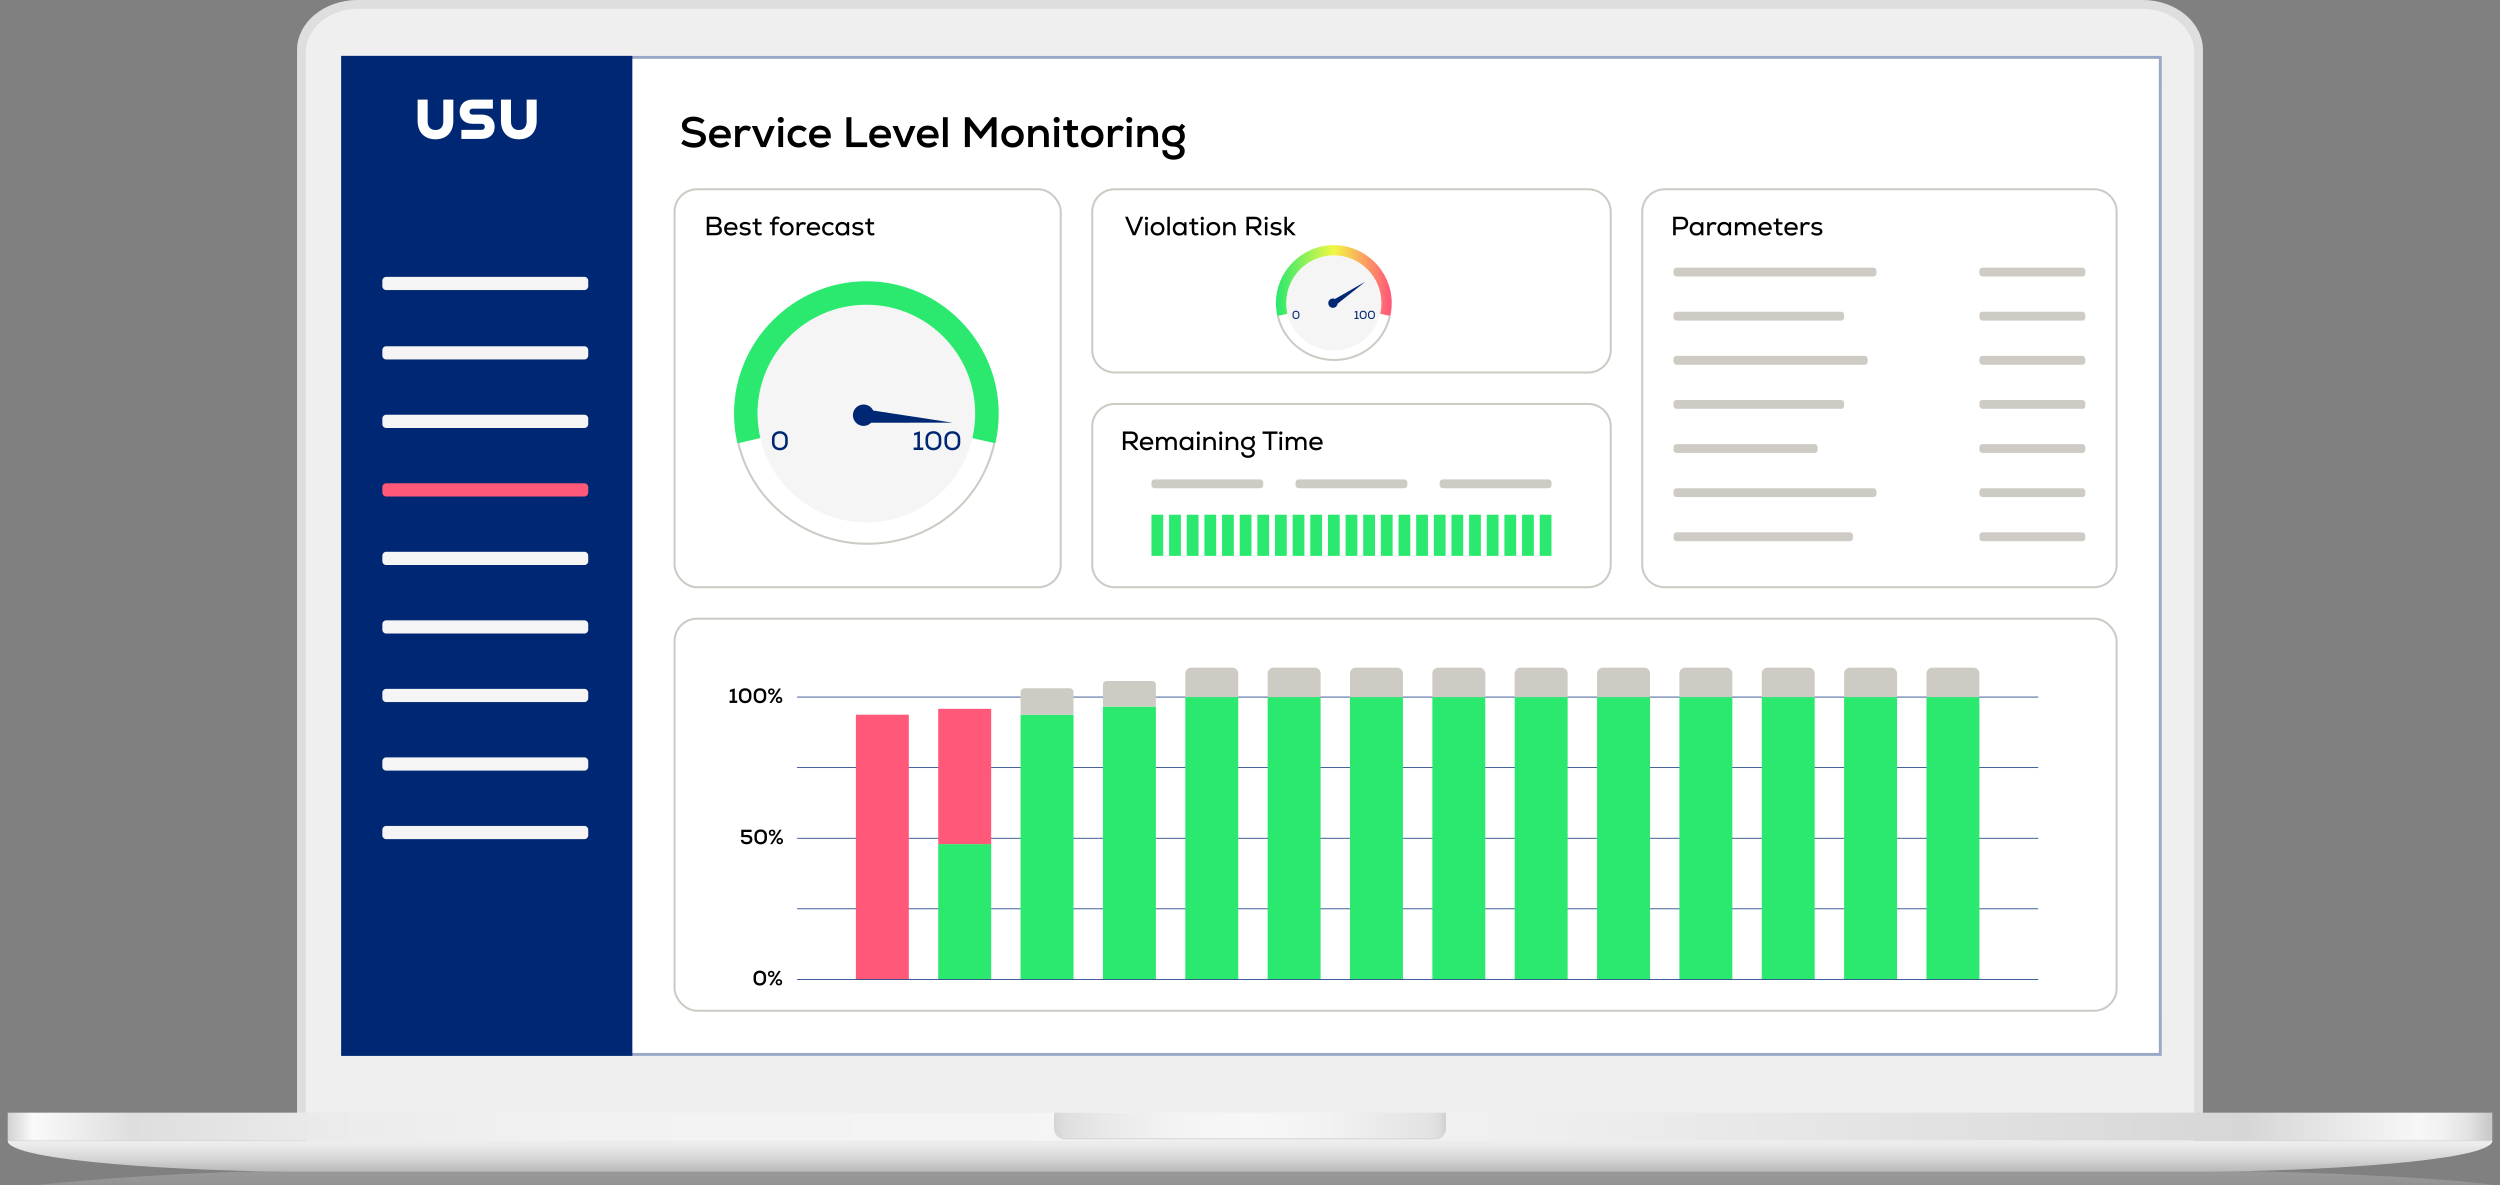 <svg width="850" height="403" viewBox="0 0 850 403" fill="none" xmlns="http://www.w3.org/2000/svg">
<rect x="0" y="0" width="850" height="403" fill="#808080" stroke="none"/>
<g id="Service Level Monitoring Laptop">
<g id="Laptop">
<g id="Laptop 1" clip-path="url(#clip0_467_12459)">
<g id="&#197;&#131;&#195;&#171;&#195;&#174;&#195;&#169; 1">
<g id="Group">
<g id="Group_2">
<path id="Vector" opacity="0.4" d="M849.981 403.681C849.981 401.554 786.775 398 747.958 398H102.042C63.216 398 0 403.038 0 405.164V403.681V407H850V405.163L849.981 403.679V403.681Z" fill="url(#paint0_linear_467_12459)"/>
</g>
<g id="Group_3">
<g id="Group_4">
<path id="Vector_2" fill-rule="evenodd" clip-rule="evenodd" d="M749 379.049C749 388.377 739.783 396 728.521 396H121.484C110.222 396 101 388.377 101 379.049V16.963C101 7.63 110.222 0 121.484 0H728.521C739.783 0 749 7.63 749 16.963V379.045V379.049Z" fill="#DEDEDE"/>
<path id="Vector_3" fill-rule="evenodd" clip-rule="evenodd" d="M121.686 394C111.935 394 104 387.434 104 379.364V17.644C104 9.57 111.935 3 121.686 3H728.319C738.07 3 746 9.57 746 17.644V379.364C746 387.434 738.074 394 728.319 394H121.686Z" fill="#EEEFEE"/>
<path id="Vector_4" d="M735 19H116V359H735V19Z" fill="white"/>
</g>
<g id="Group_5">
<g id="Group_6">
<path id="Vector_5" d="M847.385 378.307H2.621V387.846H847.385V378.307Z" fill="url(#paint1_linear_467_12459)"/>
<path id="Vector_6" d="M2.641 387.846C2.641 394.966 65.423 398.39 103.997 398.39H746.034C784.599 398.39 847.376 394.966 847.376 387.846H2.641Z" fill="url(#paint2_linear_467_12459)"/>
<path id="Vector_7" d="M3.624 389.238H846.369C847.036 388.777 847.376 388.312 847.376 387.842H2.641C2.641 388.312 2.986 388.777 3.624 389.238Z" fill="#ECECEC"/>
</g>
<path id="Vector_8" d="M362.096 387.386C360.063 387.386 358.408 385.734 358.408 383.71V379.229H491.597V383.71C491.597 385.734 489.946 387.386 487.908 387.386H362.096Z" fill="#D4D4D4"/>
<path id="Vector_9" d="M358.404 378.307V383.361C358.404 385.394 360.064 387.041 362.092 387.041H487.905C489.942 387.041 491.593 385.394 491.593 383.361V378.307H358.404Z" fill="url(#paint3_linear_467_12459)"/>
</g>
</g>
</g>
</g>
</g>
</g>
<g id="Service Level Monitoring">
<g id="Heading&#38;Background">
<path id="Vector_10" d="M720 19H130C121.716 19 117.5 23.216 117.5 31.5V349C117.5 357.284 121.716 359 130 359H720C728.284 359 735 352.284 735 344V34C735 25.716 728.284 19 720 19Z" fill="white"/>
<g id="Vector_11">
<path d="M735.001 19L116 19V359H735.001V19Z" fill="white"/>
<path d="M734.501 19.5V358.5H116.5V19.5H734.501Z" stroke="#002773" stroke-opacity="0.4"/>
</g>
<path id="IT Service Desk" d="M235.887 50.203C234.35 50.203 232.784 49.696 231.609 48.782L232.494 47.506C233.349 48.217 234.64 48.651 235.887 48.651C237.366 48.651 238.322 48.057 238.322 47.144C238.322 46.303 237.54 45.853 235.785 45.621C233.045 45.258 231.856 44.331 231.856 42.547C231.856 40.85 233.465 39.647 235.785 39.647C237.134 39.647 238.511 40.111 239.541 40.908L238.685 42.112C237.859 41.489 236.8 41.141 235.8 41.141C234.466 41.141 233.523 41.735 233.523 42.562C233.523 43.373 234.263 43.837 235.959 44.084C238.845 44.505 240.034 45.374 240.034 47.1C240.034 48.971 238.381 50.203 235.887 50.203ZM244.952 50.203C242.588 50.203 241.066 48.709 241.066 46.419C241.066 44.2 242.559 42.692 244.778 42.692C247.301 42.692 248.693 44.345 248.461 47.028H242.733C242.864 48.1 243.734 48.739 244.995 48.739C245.807 48.739 246.619 48.463 247.054 47.999L248.04 48.956C247.33 49.739 246.184 50.203 244.952 50.203ZM242.748 45.766H246.909C246.793 44.766 246.01 44.099 244.821 44.099C243.69 44.099 242.951 44.708 242.748 45.766ZM249.941 50V42.837H251.391L251.406 43.939C251.971 43.084 252.682 42.692 253.581 42.692C254.277 42.692 254.973 42.924 255.393 43.316L254.668 44.635C254.262 44.359 253.9 44.243 253.465 44.243C252.305 44.243 251.565 45.099 251.565 46.505V50H249.941ZM258.661 50L255.616 42.837H257.385L258.385 45.288L259.531 48.318L260.691 45.288L261.691 42.837H263.431L260.401 50H258.661ZM264.639 50V42.837H266.263V50H264.639ZM265.451 41.764C264.857 41.764 264.422 41.343 264.422 40.778C264.422 40.184 264.857 39.763 265.451 39.763C266.075 39.763 266.51 40.184 266.51 40.778C266.51 41.343 266.075 41.764 265.451 41.764ZM271.614 50.16C269.294 50.16 267.786 48.681 267.786 46.419C267.786 44.2 269.323 42.678 271.6 42.678C272.644 42.678 273.528 43.04 274.311 43.779L273.325 44.838C272.89 44.403 272.267 44.157 271.629 44.157C270.324 44.157 269.41 45.084 269.41 46.419C269.41 47.767 270.309 48.681 271.629 48.681C272.325 48.681 272.948 48.434 273.398 47.941L274.398 49.029C273.601 49.797 272.716 50.16 271.614 50.16ZM278.95 50.203C276.587 50.203 275.064 48.709 275.064 46.419C275.064 44.2 276.558 42.692 278.776 42.692C281.299 42.692 282.691 44.345 282.459 47.028H276.732C276.862 48.1 277.732 48.739 278.994 48.739C279.806 48.739 280.618 48.463 281.053 47.999L282.039 48.956C281.328 49.739 280.183 50.203 278.95 50.203ZM276.746 45.766H280.908C280.792 44.766 280.009 44.099 278.82 44.099C277.689 44.099 276.949 44.708 276.746 45.766ZM287.783 50V39.85H289.48V48.419H294.83V50H287.783ZM299.412 50.203C297.048 50.203 295.526 48.709 295.526 46.419C295.526 44.2 297.019 42.692 299.238 42.692C301.761 42.692 303.153 44.345 302.921 47.028H297.193C297.324 48.1 298.194 48.739 299.455 48.739C300.267 48.739 301.079 48.463 301.514 47.999L302.5 48.956C301.79 49.739 300.644 50.203 299.412 50.203ZM297.208 45.766H301.369C301.253 44.766 300.47 44.099 299.281 44.099C298.15 44.099 297.411 44.708 297.208 45.766ZM306.494 50L303.449 42.837H305.218L306.218 45.288L307.364 48.318L308.524 45.288L309.524 42.837H311.264L308.234 50H306.494ZM315.611 50.203C313.248 50.203 311.725 48.709 311.725 46.419C311.725 44.2 313.219 42.692 315.437 42.692C317.96 42.692 319.352 44.345 319.12 47.028H313.393C313.523 48.1 314.393 48.739 315.655 48.739C316.467 48.739 317.279 48.463 317.714 47.999L318.7 48.956C317.989 49.739 316.844 50.203 315.611 50.203ZM313.407 45.766H317.569C317.453 44.766 316.67 44.099 315.481 44.099C314.35 44.099 313.61 44.708 313.407 45.766ZM320.6 50V39.85H322.224V50H320.6ZM328.055 50V39.85H329.592L333.449 44.766L337.306 39.85H338.828V50H337.146V42.721L333.623 47.187H333.26L329.751 42.736V50H328.055ZM344.27 50.16C341.935 50.16 340.442 48.565 340.442 46.419C340.442 44.273 341.935 42.678 344.27 42.678C346.59 42.678 348.083 44.273 348.083 46.419C348.083 48.565 346.59 50.16 344.27 50.16ZM344.27 48.681C345.604 48.681 346.459 47.666 346.459 46.419C346.459 45.172 345.604 44.157 344.27 44.157C342.921 44.157 342.066 45.172 342.066 46.419C342.066 47.666 342.921 48.681 344.27 48.681ZM349.586 50V42.837H351.036L351.051 43.779C351.66 43.069 352.515 42.692 353.53 42.692C355.372 42.692 356.59 43.997 356.59 46.041V50H354.966V46.143C354.966 44.882 354.313 44.157 353.226 44.157C352.037 44.157 351.21 45.026 351.21 46.23V50H349.586ZM358.45 50V42.837H360.074V50H358.45ZM359.262 41.764C358.668 41.764 358.233 41.343 358.233 40.778C358.233 40.184 358.668 39.763 359.262 39.763C359.886 39.763 360.321 40.184 360.321 40.778C360.321 41.343 359.886 41.764 359.262 41.764ZM365.193 50.102C363.714 50.102 362.844 49.246 362.844 47.535V44.215H361.496V42.837H362.844V40.967L364.454 40.792V42.837H366.513V44.215H364.454V47.535C364.454 48.26 364.787 48.666 365.454 48.666C365.744 48.666 366.063 48.579 366.353 48.449L366.803 49.754C366.252 50 365.788 50.102 365.193 50.102ZM371.372 50.16C369.038 50.16 367.544 48.565 367.544 46.419C367.544 44.273 369.038 42.678 371.372 42.678C373.692 42.678 375.186 44.273 375.186 46.419C375.186 48.565 373.692 50.16 371.372 50.16ZM371.372 48.681C372.706 48.681 373.562 47.666 373.562 46.419C373.562 45.172 372.706 44.157 371.372 44.157C370.024 44.157 369.168 45.172 369.168 46.419C369.168 47.666 370.024 48.681 371.372 48.681ZM376.689 50V42.837H378.139L378.153 43.939C378.719 43.084 379.429 42.692 380.328 42.692C381.024 42.692 381.72 42.924 382.141 43.316L381.416 44.635C381.01 44.359 380.647 44.243 380.212 44.243C379.052 44.243 378.313 45.099 378.313 46.505V50H376.689ZM383.117 50V42.837H384.741V50H383.117ZM383.929 41.764C383.335 41.764 382.9 41.343 382.9 40.778C382.9 40.184 383.335 39.763 383.929 39.763C384.553 39.763 384.988 40.184 384.988 40.778C384.988 41.343 384.553 41.764 383.929 41.764ZM386.728 50V42.837H388.178L388.193 43.779C388.802 43.069 389.657 42.692 390.672 42.692C392.514 42.692 393.732 43.997 393.732 46.041V50H392.108V46.143C392.108 44.882 391.455 44.157 390.368 44.157C389.179 44.157 388.352 45.026 388.352 46.23V50H386.728ZM398.985 54.292C396.622 54.292 395.114 52.987 395.201 51.073H396.796C396.767 52.117 397.622 52.828 398.985 52.828C400.29 52.828 401.16 52.218 401.16 51.305C401.16 50.406 400.348 49.855 399.014 49.855C396.636 49.855 395.128 48.463 395.128 46.288C395.128 44.2 396.738 42.678 398.956 42.678C399.71 42.678 400.377 42.837 400.899 43.156L401.813 42.039L402.987 42.938L401.987 44.099C402.581 44.794 402.842 45.447 402.842 46.288C402.842 47.564 402.204 48.535 401.015 49.043C402.161 49.464 402.799 50.261 402.799 51.319C402.799 53.132 401.291 54.292 398.985 54.292ZM398.985 48.391C400.319 48.391 401.218 47.55 401.218 46.288C401.218 45.012 400.334 44.157 398.985 44.157C397.637 44.157 396.752 45.012 396.752 46.288C396.752 47.55 397.651 48.391 398.985 48.391Z" fill="black"/>
</g>
<g id="Navbar">
<path id="Vector_12" d="M215.001 19L116 19L116.001 359H215.001V19Z" fill="#002773"/>
<path id="Vector_13" d="M198.7 141.01H131.3C130.582 141.01 130 141.592 130 142.31V144.21C130 144.928 130.582 145.51 131.3 145.51H198.7C199.418 145.51 200 144.928 200 144.21V142.31C200 141.592 199.418 141.01 198.7 141.01Z" fill="#F5F5F5"/>
<path id="Vector_14" d="M198.7 94.13H131.3C130.582 94.13 130 94.712 130 95.43V97.33C130 98.048 130.582 98.63 131.3 98.63H198.7C199.418 98.63 200 98.048 200 97.33V95.43C200 94.712 199.418 94.13 198.7 94.13Z" fill="#F5F5F5"/>
<path id="Vector_15" d="M198.7 164.31H131.3C130.582 164.31 130 164.892 130 165.61V167.51C130 168.228 130.582 168.81 131.3 168.81H198.7C199.418 168.81 200 168.228 200 167.51V165.61C200 164.892 199.418 164.31 198.7 164.31Z" fill="#FF5879"/>
<path id="Vector_16" d="M198.7 187.61H131.3C130.582 187.61 130 188.192 130 188.91V190.81C130 191.528 130.582 192.11 131.3 192.11H198.7C199.418 192.11 200 191.528 200 190.81V188.91C200 188.192 199.418 187.61 198.7 187.61Z" fill="#F5F5F5"/>
<path id="Vector_17" d="M198.7 210.91H131.3C130.582 210.91 130 211.492 130 212.21V214.11C130 214.828 130.582 215.41 131.3 215.41H198.7C199.418 215.41 200 214.828 200 214.11V212.21C200 211.492 199.418 210.91 198.7 210.91Z" fill="#F5F5F5"/>
<path id="Vector_18" d="M198.7 234.21H131.3C130.582 234.21 130 234.792 130 235.51V237.41C130 238.128 130.582 238.71 131.3 238.71H198.7C199.418 238.71 200 238.128 200 237.41V235.51C200 234.792 199.418 234.21 198.7 234.21Z" fill="#F5F5F5"/>
<path id="Vector_19" d="M198.7 257.51H131.3C130.582 257.51 130 258.092 130 258.81V260.71C130 261.428 130.582 262.01 131.3 262.01H198.7C199.418 262.01 200 261.428 200 260.71V258.81C200 258.092 199.418 257.51 198.7 257.51Z" fill="#F5F5F5"/>
<path id="Vector_20" d="M198.7 117.72H131.3C130.582 117.72 130 118.302 130 119.02V120.92C130 121.638 130.582 122.22 131.3 122.22H198.7C199.418 122.22 200 121.638 200 120.92V119.02C200 118.302 199.418 117.72 198.7 117.72Z" fill="#F5F5F5"/>
<path id="Vector_21" d="M198.7 280.81H131.3C130.582 280.81 130 281.392 130 282.11V284.01C130 284.728 130.582 285.31 131.3 285.31H198.7C199.418 285.31 200 284.728 200 284.01V282.11C200 281.392 199.418 280.81 198.7 280.81Z" fill="#F5F5F5"/>
<path id="Vector_22" d="M145.4 33.86V41.36C145.4 43.08 146.37 44.21 148.06 44.21C149.75 44.21 150.72 43.09 150.72 41.36V33.86H154.13V41.1C154.13 44.96 151.81 47.36 148.06 47.36C144.31 47.36 141.99 44.96 141.99 41.1V33.86H145.4ZM156.87 44.15H163.68C164.47 44.15 164.84 43.76 164.84 43.12C164.84 42.48 164.47 42.09 163.68 42.09H160.7C158 42.09 156.29 40.48 156.29 37.97C156.29 35.46 158 33.86 160.7 33.86H167.58V36.95H160.79C160.04 36.95 159.63 37.32 159.63 37.96C159.63 38.6 160.04 38.97 160.79 38.97H163.77C166.47 38.97 168.18 40.6 168.18 43.11C168.18 45.62 166.47 47.23 163.77 47.23H156.87V44.14V44.15ZM173.74 33.86V41.36C173.74 43.08 174.71 44.21 176.4 44.21C178.09 44.21 179.06 43.09 179.06 41.36V33.86H182.47V41.1C182.47 44.96 180.15 47.36 176.4 47.36C172.65 47.36 170.33 44.96 170.33 41.1V33.86H173.74Z" fill="white"/>
</g>
<g id="Best Forecast">
<g id="Dial">
<g id="Dial_2">
<g id="Group_7">
<g id="Group_8">
<g id="Group_9">
<path id="Vector_23" d="M294.561 177.62C314.995 177.62 331.561 161.055 331.561 140.62C331.561 120.186 314.995 103.62 294.561 103.62C274.126 103.62 257.561 120.186 257.561 140.62C257.561 161.055 274.126 177.62 294.561 177.62Z" fill="#F5F5F5"/>
</g>
<g id="Group_10">
<path id="Vector_24" d="M294.561 95.62C269.871 95.62 249.561 115.93 249.561 140.62C249.561 144.03 249.951 147.42 250.711 150.74L258.511 148.94C257.891 146.26 257.561 143.48 257.561 140.62C257.561 120.19 274.131 103.62 294.561 103.62C314.991 103.62 331.561 120.19 331.561 140.62C331.561 143.48 331.221 146.27 330.611 148.95L338.411 150.75C339.181 147.43 339.561 144.03 339.561 140.62C339.561 115.93 319.251 95.62 294.561 95.62Z" fill="#2AE96E"/>
</g>
</g>
<g id="Group_11">
<path id="Vector_25" d="M262.461 150.52V149.17C262.461 147.64 263.561 146.59 265.151 146.59C266.741 146.59 267.841 147.64 267.841 149.17V150.52C267.841 152.05 266.741 153.1 265.151 153.1C263.561 153.1 262.461 152.05 262.461 150.52ZM266.961 150.52V149.17C266.961 148.13 266.231 147.42 265.151 147.42C264.071 147.42 263.341 148.13 263.341 149.17V150.52C263.341 151.56 264.071 152.27 265.151 152.27C266.231 152.27 266.961 151.56 266.961 150.52Z" fill="#002773"/>
</g>
<g id="Group_12">
<path id="Vector_26" d="M310.651 152.17H311.901V147.74L310.791 148.08V147.25L312.661 146.67H312.781V152.16H313.901V153H310.641V152.16L310.651 152.17Z" fill="#002773"/>
<path id="Vector_27" d="M314.67 150.52V149.17C314.67 147.64 315.77 146.59 317.36 146.59C318.95 146.59 320.05 147.64 320.05 149.17V150.52C320.05 152.05 318.95 153.1 317.36 153.1C315.77 153.1 314.67 152.05 314.67 150.52ZM319.17 150.52V149.17C319.17 148.13 318.44 147.42 317.36 147.42C316.28 147.42 315.55 148.13 315.55 149.17V150.52C315.55 151.56 316.28 152.27 317.36 152.27C318.44 152.27 319.17 151.56 319.17 150.52Z" fill="#002773"/>
<path id="Vector_28" d="M321.111 150.52V149.17C321.111 147.64 322.211 146.59 323.801 146.59C325.391 146.59 326.491 147.64 326.491 149.17V150.52C326.491 152.05 325.391 153.1 323.801 153.1C322.211 153.1 321.111 152.05 321.111 150.52ZM325.611 150.52V149.17C325.611 148.13 324.881 147.42 323.801 147.42C322.721 147.42 321.991 148.13 321.991 149.17V150.52C321.991 151.56 322.721 152.27 323.801 152.27C324.881 152.27 325.611 151.56 325.611 150.52Z" fill="#002773"/>
</g>
</g>
</g>
<path id="Vector_29" d="M251.035 150.653C255.791 170.91 274.022 184.88 294.849 184.88C315.729 184.88 333.299 171.35 337.999 151" stroke="#CECAC4" stroke-width="0.7"/>
<path id="Vector_30" d="M323.755 143.687L296.894 139.586C296.487 138.738 295.759 138.055 294.804 137.728C292.902 137.076 290.832 138.089 290.18 139.991C289.528 141.892 290.542 143.963 292.443 144.614C293.796 145.078 295.232 144.682 296.179 143.738L323.752 143.697L323.755 143.687Z" fill="#002773"/>
<rect id="Rectangle 315" x="337.748" y="150.579" width="0.706" height="0.816" transform="rotate(14.053 337.748 150.579)" fill="#CECAC4"/>
</g>
<rect id="Border" x="229.35" y="64.35" width="131.3" height="135.3" rx="7.65" stroke="#CECAC4" stroke-width="0.7"/>
<path id="Best forecast" d="M240.293 80V73.7H243.236C244.487 73.7 245.252 74.321 245.252 75.356C245.252 75.995 244.946 76.508 244.433 76.76C245.018 76.958 245.459 77.588 245.459 78.272C245.459 79.379 244.658 80 243.236 80H240.293ZM241.166 79.19H243.344C244.109 79.19 244.586 78.803 244.586 78.164C244.586 77.534 244.118 77.156 243.344 77.156H241.166V79.19ZM241.166 76.373H243.272C243.974 76.373 244.397 76.031 244.397 75.446C244.397 74.852 243.965 74.501 243.272 74.501H241.166V76.373ZM248.573 80.117C247.142 80.117 246.206 79.19 246.206 77.777C246.206 76.409 247.124 75.464 248.483 75.464C250.013 75.464 250.877 76.472 250.751 78.11H247.07C247.151 78.875 247.736 79.343 248.591 79.343C249.131 79.343 249.671 79.145 249.941 78.821L250.481 79.334C250.058 79.82 249.338 80.117 248.573 80.117ZM247.079 77.399H249.959C249.887 76.67 249.338 76.211 248.51 76.211C247.727 76.211 247.214 76.652 247.079 77.399ZM253.38 80.099C252.624 80.099 251.949 79.865 251.382 79.415L251.805 78.794C252.192 79.136 252.777 79.343 253.398 79.343C254.037 79.343 254.433 79.118 254.433 78.74C254.433 78.38 254.118 78.209 253.317 78.11C252.12 77.966 251.526 77.525 251.526 76.778C251.526 75.986 252.282 75.455 253.416 75.455C254.091 75.455 254.658 75.626 255.162 75.986L254.775 76.598C254.37 76.319 253.938 76.184 253.452 76.184C252.732 76.184 252.345 76.391 252.345 76.769C252.345 77.102 252.642 77.273 253.389 77.372C254.721 77.543 255.261 77.939 255.261 78.749C255.261 79.55 254.505 80.099 253.38 80.099ZM258.132 80.063C257.196 80.063 256.728 79.523 256.728 78.524V76.283H255.855V75.554H256.728V74.357L257.556 74.267V75.554H258.906V76.283H257.556V78.524C257.556 79.019 257.745 79.307 258.231 79.307C258.42 79.307 258.636 79.253 258.834 79.163L259.077 79.856C258.744 80 258.465 80.063 258.132 80.063ZM262.572 75.239C262.572 74.177 263.202 73.592 264.12 73.592C264.498 73.592 264.822 73.691 265.182 73.952L264.84 74.555C264.606 74.402 264.408 74.321 264.165 74.321C263.715 74.321 263.409 74.591 263.409 75.239V75.554H264.777V76.292H263.409V80H262.572V76.292H261.717V75.554H262.572V75.239ZM267.504 80.099C266.082 80.099 265.155 79.1 265.155 77.777C265.155 76.454 266.082 75.455 267.504 75.455C268.917 75.455 269.844 76.454 269.844 77.777C269.844 79.1 268.917 80.099 267.504 80.099ZM267.504 79.325C268.413 79.325 269.007 78.623 269.007 77.777C269.007 76.931 268.413 76.229 267.504 76.229C266.586 76.229 265.992 76.931 265.992 77.777C265.992 78.623 266.586 79.325 267.504 79.325ZM270.84 80V75.554H271.587L271.596 76.301C271.947 75.743 272.397 75.473 272.991 75.473C273.414 75.473 273.828 75.608 274.08 75.824L273.702 76.526C273.459 76.364 273.216 76.292 272.946 76.292C272.181 76.292 271.677 76.895 271.677 77.813V80H270.84ZM276.663 80.117C275.232 80.117 274.296 79.19 274.296 77.777C274.296 76.409 275.214 75.464 276.573 75.464C278.103 75.464 278.967 76.472 278.841 78.11H275.16C275.241 78.875 275.826 79.343 276.681 79.343C277.221 79.343 277.761 79.145 278.031 78.821L278.571 79.334C278.148 79.82 277.428 80.117 276.663 80.117ZM275.169 77.399H278.049C277.977 76.67 277.428 76.211 276.6 76.211C275.817 76.211 275.304 76.652 275.169 77.399ZM281.866 80.099C280.471 80.099 279.517 79.172 279.517 77.777C279.517 76.4 280.471 75.455 281.857 75.455C282.496 75.455 283.054 75.689 283.522 76.139L283 76.697C282.703 76.391 282.298 76.229 281.866 76.229C280.993 76.229 280.354 76.85 280.354 77.777C280.354 78.704 280.984 79.325 281.866 79.325C282.325 79.325 282.748 79.145 283.045 78.83L283.567 79.406C283.09 79.874 282.541 80.099 281.866 80.099ZM286.275 80.099C284.97 80.099 284.052 79.145 284.052 77.777C284.052 76.409 284.97 75.455 286.275 75.455C287.004 75.455 287.616 75.734 287.967 76.211L287.976 75.554H288.714V80H287.976L287.967 79.343C287.616 79.82 287.004 80.099 286.275 80.099ZM286.383 79.325C287.265 79.325 287.877 78.686 287.877 77.777C287.877 76.868 287.265 76.229 286.383 76.229C285.51 76.229 284.889 76.868 284.889 77.777C284.889 78.686 285.51 79.325 286.383 79.325ZM291.674 80.099C290.918 80.099 290.243 79.865 289.676 79.415L290.099 78.794C290.486 79.136 291.071 79.343 291.692 79.343C292.331 79.343 292.727 79.118 292.727 78.74C292.727 78.38 292.412 78.209 291.611 78.11C290.414 77.966 289.82 77.525 289.82 76.778C289.82 75.986 290.576 75.455 291.71 75.455C292.385 75.455 292.952 75.626 293.456 75.986L293.069 76.598C292.664 76.319 292.232 76.184 291.746 76.184C291.026 76.184 290.639 76.391 290.639 76.769C290.639 77.102 290.936 77.273 291.683 77.372C293.015 77.543 293.555 77.939 293.555 78.749C293.555 79.55 292.799 80.099 291.674 80.099ZM296.426 80.063C295.49 80.063 295.022 79.523 295.022 78.524V76.283H294.149V75.554H295.022V74.357L295.85 74.267V75.554H297.2V76.283H295.85V78.524C295.85 79.019 296.039 79.307 296.525 79.307C296.714 79.307 296.93 79.253 297.128 79.163L297.371 79.856C297.038 80 296.759 80.063 296.426 80.063Z" fill="black"/>
</g>
<g id="Violation Risk">
<path id="Border_2" d="M379 64.35H540C544.225 64.35 547.65 67.775 547.65 72V119C547.65 123.225 544.225 126.65 540 126.65H379C374.775 126.65 371.35 123.225 371.35 119V72C371.35 67.775 374.775 64.35 379 64.35Z" stroke="#CECAC4" stroke-width="0.7"/>
<path id="Violation Risk_2" d="M385.14 80L382.53 73.7H383.466L384.627 76.544L385.617 78.992L387.759 73.7H388.695L386.094 80H385.14ZM389.38 80V75.554H390.217V80H389.38ZM389.803 74.789C389.479 74.789 389.236 74.555 389.236 74.24C389.236 73.916 389.479 73.682 389.803 73.682C390.136 73.682 390.37 73.916 390.37 74.24C390.37 74.555 390.136 74.789 389.803 74.789ZM393.568 80.099C392.146 80.099 391.219 79.1 391.219 77.777C391.219 76.454 392.146 75.455 393.568 75.455C394.981 75.455 395.908 76.454 395.908 77.777C395.908 79.1 394.981 80.099 393.568 80.099ZM393.568 79.325C394.477 79.325 395.071 78.623 395.071 77.777C395.071 76.931 394.477 76.229 393.568 76.229C392.65 76.229 392.056 76.931 392.056 77.777C392.056 78.623 392.65 79.325 393.568 79.325ZM396.903 80V73.7H397.74V80H396.903ZM400.965 80.099C399.66 80.099 398.742 79.145 398.742 77.777C398.742 76.409 399.66 75.455 400.965 75.455C401.694 75.455 402.306 75.734 402.657 76.211L402.666 75.554H403.404V80H402.666L402.657 79.343C402.306 79.82 401.694 80.099 400.965 80.099ZM401.073 79.325C401.955 79.325 402.567 78.686 402.567 77.777C402.567 76.868 401.955 76.229 401.073 76.229C400.2 76.229 399.579 76.868 399.579 77.777C399.579 78.686 400.2 79.325 401.073 79.325ZM406.616 80.063C405.68 80.063 405.212 79.523 405.212 78.524V76.283H404.339V75.554H405.212V74.357L406.04 74.267V75.554H407.39V76.283H406.04V78.524C406.04 79.019 406.229 79.307 406.715 79.307C406.904 79.307 407.12 79.253 407.318 79.163L407.561 79.856C407.228 80 406.949 80.063 406.616 80.063ZM408.356 80V75.554H409.193V80H408.356ZM408.779 74.789C408.455 74.789 408.212 74.555 408.212 74.24C408.212 73.916 408.455 73.682 408.779 73.682C409.112 73.682 409.346 73.916 409.346 74.24C409.346 74.555 409.112 74.789 408.779 74.789ZM412.543 80.099C411.121 80.099 410.194 79.1 410.194 77.777C410.194 76.454 411.121 75.455 412.543 75.455C413.956 75.455 414.883 76.454 414.883 77.777C414.883 79.1 413.956 80.099 412.543 80.099ZM412.543 79.325C413.452 79.325 414.046 78.623 414.046 77.777C414.046 76.931 413.452 76.229 412.543 76.229C411.625 76.229 411.031 76.931 411.031 77.777C411.031 78.623 411.625 79.325 412.543 79.325ZM415.879 80V75.554H416.626L416.635 76.175C417.013 75.725 417.571 75.473 418.219 75.473C419.371 75.473 420.127 76.274 420.127 77.534V80H419.29V77.588C419.29 76.733 418.849 76.247 418.093 76.247C417.283 76.247 416.716 76.832 416.716 77.633V80H415.879ZM423.793 80V73.7H426.691C428.014 73.7 428.887 74.51 428.887 75.743C428.887 76.823 428.221 77.579 427.159 77.75L429.148 80H428.032L426.097 77.786H424.666V80H423.793ZM424.666 76.967H426.709C427.519 76.967 428.014 76.499 428.014 75.743C428.014 74.996 427.519 74.519 426.709 74.519H424.666V76.967ZM430.073 80V75.554H430.91V80H430.073ZM430.496 74.789C430.172 74.789 429.929 74.555 429.929 74.24C429.929 73.916 430.172 73.682 430.496 73.682C430.829 73.682 431.063 73.916 431.063 74.24C431.063 74.555 430.829 74.789 430.496 74.789ZM433.865 80.099C433.109 80.099 432.434 79.865 431.867 79.415L432.29 78.794C432.677 79.136 433.262 79.343 433.883 79.343C434.522 79.343 434.918 79.118 434.918 78.74C434.918 78.38 434.603 78.209 433.802 78.11C432.605 77.966 432.011 77.525 432.011 76.778C432.011 75.986 432.767 75.455 433.901 75.455C434.576 75.455 435.143 75.626 435.647 75.986L435.26 76.598C434.855 76.319 434.423 76.184 433.937 76.184C433.217 76.184 432.83 76.391 432.83 76.769C432.83 77.102 433.127 77.273 433.874 77.372C435.206 77.543 435.746 77.939 435.746 78.749C435.746 79.55 434.99 80.099 433.865 80.099ZM439.499 80L437.546 77.984V80H436.709V73.7H437.546V77.48L439.292 75.554H440.345L438.365 77.696L440.624 80H439.499Z" fill="black"/>
<g id="Dial_3">
<g id="Dial_4">
<g id="Group_13">
<g id="Group_14">
<g id="Group_15">
<path id="Vector_31" d="M453.498 119.213C462.439 119.213 469.687 111.965 469.687 103.024C469.687 94.083 462.439 86.835 453.498 86.835C444.557 86.835 437.309 94.083 437.309 103.024C437.309 111.965 444.557 119.213 453.498 119.213Z" fill="#F5F5F5"/>
</g>
<g id="Group_16">
<path id="Vector_32" d="M453.498 83.334C442.695 83.334 433.809 92.221 433.809 103.024C433.809 104.516 433.979 105.999 434.312 107.452L437.725 106.664C437.453 105.491 437.309 104.275 437.309 103.024C437.309 94.085 444.559 86.834 453.498 86.834C462.437 86.834 469.687 94.085 469.687 103.024C469.687 104.275 469.539 105.496 469.272 106.668L472.685 107.456C473.022 106.003 473.188 104.516 473.188 103.024C473.188 92.221 464.301 83.334 453.498 83.334Z" fill="url(#paint4_linear_467_12459)"/>
</g>
</g>
<g id="Group_17">
<path id="Vector_33" d="M439.453 107.355V106.765C439.453 106.095 439.934 105.636 440.63 105.636C441.326 105.636 441.807 106.095 441.807 106.765V107.355C441.807 108.025 441.326 108.484 440.63 108.484C439.934 108.484 439.453 108.025 439.453 107.355ZM441.422 107.355V106.765C441.422 106.31 441.103 105.999 440.63 105.999C440.158 105.999 439.838 106.31 439.838 106.765V107.355C439.838 107.81 440.158 108.121 440.63 108.121C441.103 108.121 441.422 107.81 441.422 107.355Z" fill="#002773"/>
</g>
<g id="Group_18">
<path id="Vector_34" d="M460.538 108.077H461.085V106.139L460.599 106.288V105.924L461.417 105.671H461.47V108.073H461.96V108.44H460.533V108.073L460.538 108.077Z" fill="#002773"/>
<path id="Vector_35" d="M462.297 107.355V106.765C462.297 106.095 462.778 105.636 463.474 105.636C464.17 105.636 464.651 106.095 464.651 106.765V107.355C464.651 108.025 464.17 108.484 463.474 108.484C462.778 108.484 462.297 108.025 462.297 107.355ZM464.266 107.355V106.765C464.266 106.31 463.946 105.999 463.474 105.999C463.001 105.999 462.682 106.31 462.682 106.765V107.355C462.682 107.81 463.001 108.121 463.474 108.121C463.946 108.121 464.266 107.81 464.266 107.355Z" fill="#002773"/>
<path id="Vector_36" d="M465.115 107.355V106.765C465.115 106.095 465.597 105.636 466.292 105.636C466.988 105.636 467.469 106.095 467.469 106.765V107.355C467.469 108.025 466.988 108.484 466.292 108.484C465.597 108.484 465.115 108.025 465.115 107.355ZM467.084 107.355V106.765C467.084 106.31 466.765 105.999 466.292 105.999C465.82 105.999 465.5 106.31 465.5 106.765V107.355C465.5 107.81 465.82 108.121 466.292 108.121C466.765 108.121 467.084 107.81 467.084 107.355Z" fill="#002773"/>
</g>
</g>
</g>
<path id="Vector_37" d="M434.453 107.414C436.534 116.278 444.511 122.39 453.624 122.39C462.76 122.39 470.447 116.47 472.504 107.566" stroke="#CECAC4" stroke-width="0.7"/>
<path id="Vector_38" d="M464.223 95.752L453.897 101.646C453.527 101.466 453.092 101.43 452.676 101.577C451.846 101.87 451.412 102.781 451.705 103.61C451.998 104.439 452.909 104.873 453.738 104.58C454.328 104.371 454.712 103.845 454.781 103.264L464.225 95.756L464.223 95.752Z" fill="#002773"/>
<rect id="Rectangle 315_2" x="472.213" y="107.335" width="0.679" height="0.357" transform="rotate(14.053 472.213 107.335)" fill="#CECAC4"/>
</g>
</g>
<g id="Remianing Time">
<path id="border" d="M379 137.35H540C544.225 137.35 547.65 140.775 547.65 145V192C547.65 196.225 544.225 199.65 540 199.65H379C374.775 199.65 371.35 196.225 371.35 192V145C371.35 140.775 374.775 137.35 379 137.35Z" stroke="#CECAC4" stroke-width="0.7"/>
<g id="Frame 108">
<rect id="Rectangle 436" x="391.5" y="175" width="4" height="14" fill="#2AE96E"/>
<rect id="Rectangle 437" x="397.5" y="175" width="4" height="14" fill="#2AE96E"/>
<rect id="Rectangle 438" x="403.5" y="175" width="4" height="14" fill="#2AE96E"/>
<rect id="Rectangle 439" x="409.5" y="175" width="4" height="14" fill="#2AE96E"/>
<rect id="Rectangle 440" x="415.5" y="175" width="4" height="14" fill="#2AE96E"/>
<rect id="Rectangle 441" x="421.5" y="175" width="4" height="14" fill="#2AE96E"/>
<rect id="Rectangle 442" x="427.5" y="175" width="4" height="14" fill="#2AE96E"/>
<rect id="Rectangle 444" x="433.5" y="175" width="4" height="14" fill="#2AE96E"/>
<rect id="Rectangle 450" x="439.5" y="175" width="4" height="14" fill="#2AE96E"/>
<rect id="Rectangle 453" x="445.5" y="175" width="4" height="14" fill="#2AE96E"/>
<rect id="Rectangle 476" x="451.5" y="175" width="4" height="14" fill="#2AE96E"/>
<rect id="Rectangle 454" x="457.5" y="175" width="4" height="14" fill="#2AE96E"/>
<rect id="Rectangle 455" x="463.5" y="175" width="4" height="14" fill="#2AE96E"/>
<rect id="Rectangle 457" x="469.5" y="175" width="4" height="14" fill="#2AE96E"/>
<rect id="Rectangle 458" x="475.5" y="175" width="4" height="14" fill="#2AE96E"/>
<rect id="Rectangle 459" x="481.5" y="175" width="4" height="14" fill="#2AE96E"/>
<rect id="Rectangle 460" x="487.5" y="175" width="4" height="14" fill="#2AE96E"/>
<rect id="Rectangle 462" x="493.5" y="175" width="4" height="14" fill="#2AE96E"/>
<rect id="Rectangle 466" x="499.5" y="175" width="4" height="14" fill="#2AE96E"/>
<rect id="Rectangle 472" x="505.5" y="175" width="4" height="14" fill="#2AE96E"/>
<rect id="Rectangle 473" x="511.5" y="175" width="4" height="14" fill="#2AE96E"/>
<rect id="Rectangle 474" x="517.5" y="175" width="4" height="14" fill="#2AE96E"/>
<rect id="Rectangle 475" x="523.5" y="175" width="4" height="14" fill="#2AE96E"/>
</g>
<path id="Remaining Time" d="M381.787 153V146.7H384.685C386.008 146.7 386.881 147.51 386.881 148.743C386.881 149.823 386.215 150.579 385.153 150.75L387.142 153H386.026L384.091 150.786H382.66V153H381.787ZM382.66 149.967H384.703C385.513 149.967 386.008 149.499 386.008 148.743C386.008 147.996 385.513 147.519 384.703 147.519H382.66V149.967ZM389.917 153.117C388.486 153.117 387.55 152.19 387.55 150.777C387.55 149.409 388.468 148.464 389.827 148.464C391.357 148.464 392.221 149.472 392.095 151.11H388.414C388.495 151.875 389.08 152.343 389.935 152.343C390.475 152.343 391.015 152.145 391.285 151.821L391.825 152.334C391.402 152.82 390.682 153.117 389.917 153.117ZM388.423 150.399H391.303C391.231 149.67 390.682 149.211 389.854 149.211C389.071 149.211 388.558 149.652 388.423 150.399ZM393.068 153V148.554H393.815L393.824 149.13C394.157 148.689 394.607 148.473 395.174 148.473C395.849 148.473 396.389 148.788 396.659 149.319C397.019 148.752 397.568 148.473 398.27 148.473C399.413 148.473 400.115 149.202 400.115 150.417V153H399.278V150.471C399.278 149.679 398.909 149.247 398.234 149.247C397.505 149.247 397.01 149.769 397.01 150.525V153H396.173V150.471C396.173 149.679 395.804 149.247 395.129 149.247C394.409 149.247 393.905 149.769 393.905 150.525V153H393.068ZM403.264 153.099C401.959 153.099 401.041 152.145 401.041 150.777C401.041 149.409 401.959 148.455 403.264 148.455C403.993 148.455 404.605 148.734 404.956 149.211L404.965 148.554H405.703V153H404.965L404.956 152.343C404.605 152.82 403.993 153.099 403.264 153.099ZM403.372 152.325C404.254 152.325 404.866 151.686 404.866 150.777C404.866 149.868 404.254 149.229 403.372 149.229C402.499 149.229 401.878 149.868 401.878 150.777C401.878 151.686 402.499 152.325 403.372 152.325ZM407.007 153V148.554H407.844V153H407.007ZM407.43 147.789C407.106 147.789 406.863 147.555 406.863 147.24C406.863 146.916 407.106 146.682 407.43 146.682C407.763 146.682 407.997 146.916 407.997 147.24C407.997 147.555 407.763 147.789 407.43 147.789ZM409.143 153V148.554H409.89L409.899 149.175C410.277 148.725 410.835 148.473 411.483 148.473C412.635 148.473 413.391 149.274 413.391 150.534V153H412.554V150.588C412.554 149.733 412.113 149.247 411.357 149.247C410.547 149.247 409.98 149.832 409.98 150.633V153H409.143ZM414.627 153V148.554H415.464V153H414.627ZM415.05 147.789C414.726 147.789 414.483 147.555 414.483 147.24C414.483 146.916 414.726 146.682 415.05 146.682C415.383 146.682 415.617 146.916 415.617 147.24C415.617 147.555 415.383 147.789 415.05 147.789ZM416.763 153V148.554H417.51L417.519 149.175C417.897 148.725 418.455 148.473 419.103 148.473C420.255 148.473 421.011 149.274 421.011 150.534V153H420.174V150.588C420.174 149.733 419.733 149.247 418.977 149.247C418.167 149.247 417.6 149.832 417.6 150.633V153H416.763ZM424.318 155.682C422.905 155.682 421.969 154.908 422.014 153.747H422.842C422.815 154.449 423.418 154.908 424.318 154.908C425.218 154.908 425.812 154.503 425.812 153.882C425.812 153.27 425.245 152.892 424.336 152.892C422.878 152.892 421.951 152.037 421.951 150.687C421.951 149.409 422.95 148.473 424.309 148.473C424.804 148.473 425.245 148.581 425.569 148.788L426.145 148.095L426.748 148.563L426.136 149.274C426.541 149.76 426.685 150.156 426.685 150.687C426.685 151.524 426.244 152.154 425.47 152.451C426.217 152.703 426.649 153.216 426.649 153.882C426.649 154.971 425.731 155.682 424.318 155.682ZM424.318 152.127C425.218 152.127 425.848 151.533 425.848 150.687C425.848 149.823 425.245 149.247 424.318 149.247C423.409 149.247 422.788 149.832 422.788 150.687C422.788 151.551 423.4 152.127 424.318 152.127ZM429.258 147.519V146.7H434.352V147.519H432.237V153H431.373V147.519H429.258ZM435.044 153V148.554H435.881V153H435.044ZM435.467 147.789C435.143 147.789 434.9 147.555 434.9 147.24C434.9 146.916 435.143 146.682 435.467 146.682C435.8 146.682 436.034 146.916 436.034 147.24C436.034 147.555 435.8 147.789 435.467 147.789ZM437.18 153V148.554H437.927L437.936 149.13C438.269 148.689 438.719 148.473 439.286 148.473C439.961 148.473 440.501 148.788 440.771 149.319C441.131 148.752 441.68 148.473 442.382 148.473C443.525 148.473 444.227 149.202 444.227 150.417V153H443.39V150.471C443.39 149.679 443.021 149.247 442.346 149.247C441.617 149.247 441.122 149.769 441.122 150.525V153H440.285V150.471C440.285 149.679 439.916 149.247 439.241 149.247C438.521 149.247 438.017 149.769 438.017 150.525V153H437.18ZM447.521 153.117C446.09 153.117 445.154 152.19 445.154 150.777C445.154 149.409 446.072 148.464 447.431 148.464C448.961 148.464 449.825 149.472 449.699 151.11H446.018C446.099 151.875 446.684 152.343 447.539 152.343C448.079 152.343 448.619 152.145 448.889 151.821L449.429 152.334C449.006 152.82 448.286 153.117 447.521 153.117ZM446.027 150.399H448.907C448.835 149.67 448.286 149.211 447.458 149.211C446.675 149.211 446.162 149.652 446.027 150.399Z" fill="black"/>
<rect id="1" x="391.5" y="163" width="38" height="3" rx="1" fill="#CECAC4"/>
<rect id="2" x="440.5" y="163" width="38" height="3" rx="1" fill="#CECAC4"/>
<rect id="3" x="489.5" y="163" width="38" height="3" rx="1" fill="#CECAC4"/>
</g>
<g id="Parameters">
<path id="Border_3" d="M566 64.35H712C716.225 64.35 719.65 67.775 719.65 72V192C719.65 196.225 716.225 199.65 712 199.65H566C561.775 199.65 558.35 196.225 558.35 192V72C558.35 67.775 561.775 64.35 566 64.35Z" stroke="#CECAC4" stroke-width="0.7"/>
<path id="Parameters_2" d="M568.878 80V73.7H571.749C573.108 73.7 573.981 74.573 573.981 75.86C573.981 77.156 573.108 78.029 571.749 78.029H569.751V80H568.878ZM569.751 77.219H571.704C572.568 77.219 573.117 76.679 573.117 75.86C573.117 75.041 572.568 74.51 571.704 74.51H569.751V77.219ZM576.706 80.099C575.401 80.099 574.483 79.145 574.483 77.777C574.483 76.409 575.401 75.455 576.706 75.455C577.435 75.455 578.047 75.734 578.398 76.211L578.407 75.554H579.145V80H578.407L578.398 79.343C578.047 79.82 577.435 80.099 576.706 80.099ZM576.814 79.325C577.696 79.325 578.308 78.686 578.308 77.777C578.308 76.868 577.696 76.229 576.814 76.229C575.941 76.229 575.32 76.868 575.32 77.777C575.32 78.686 575.941 79.325 576.814 79.325ZM580.449 80V75.554H581.196L581.205 76.301C581.556 75.743 582.006 75.473 582.6 75.473C583.023 75.473 583.437 75.608 583.689 75.824L583.311 76.526C583.068 76.364 582.825 76.292 582.555 76.292C581.79 76.292 581.286 76.895 581.286 77.813V80H580.449ZM586.128 80.099C584.823 80.099 583.905 79.145 583.905 77.777C583.905 76.409 584.823 75.455 586.128 75.455C586.857 75.455 587.469 75.734 587.82 76.211L587.829 75.554H588.567V80H587.829L587.82 79.343C587.469 79.82 586.857 80.099 586.128 80.099ZM586.236 79.325C587.118 79.325 587.73 78.686 587.73 77.777C587.73 76.868 587.118 76.229 586.236 76.229C585.363 76.229 584.742 76.868 584.742 77.777C584.742 78.686 585.363 79.325 586.236 79.325ZM589.871 80V75.554H590.618L590.627 76.13C590.96 75.689 591.41 75.473 591.977 75.473C592.652 75.473 593.192 75.788 593.462 76.319C593.822 75.752 594.371 75.473 595.073 75.473C596.216 75.473 596.918 76.202 596.918 77.417V80H596.081V77.471C596.081 76.679 595.712 76.247 595.037 76.247C594.308 76.247 593.813 76.769 593.813 77.525V80H592.976V77.471C592.976 76.679 592.607 76.247 591.932 76.247C591.212 76.247 590.708 76.769 590.708 77.525V80H589.871ZM600.212 80.117C598.781 80.117 597.845 79.19 597.845 77.777C597.845 76.409 598.763 75.464 600.122 75.464C601.652 75.464 602.516 76.472 602.39 78.11H598.709C598.79 78.875 599.375 79.343 600.23 79.343C600.77 79.343 601.31 79.145 601.58 78.821L602.12 79.334C601.697 79.82 600.977 80.117 600.212 80.117ZM598.718 77.399H601.598C601.526 76.67 600.977 76.211 600.149 76.211C599.366 76.211 598.853 76.652 598.718 77.399ZM605.253 80.063C604.317 80.063 603.849 79.523 603.849 78.524V76.283H602.976V75.554H603.849V74.357L604.677 74.267V75.554H606.027V76.283H604.677V78.524C604.677 79.019 604.866 79.307 605.352 79.307C605.541 79.307 605.757 79.253 605.955 79.163L606.198 79.856C605.865 80 605.586 80.063 605.253 80.063ZM609.045 80.117C607.614 80.117 606.678 79.19 606.678 77.777C606.678 76.409 607.596 75.464 608.955 75.464C610.485 75.464 611.349 76.472 611.223 78.11H607.542C607.623 78.875 608.208 79.343 609.063 79.343C609.603 79.343 610.143 79.145 610.413 78.821L610.953 79.334C610.53 79.82 609.81 80.117 609.045 80.117ZM607.551 77.399H610.431C610.359 76.67 609.81 76.211 608.982 76.211C608.199 76.211 607.686 76.652 607.551 77.399ZM612.195 80V75.554H612.942L612.951 76.301C613.302 75.743 613.752 75.473 614.346 75.473C614.769 75.473 615.183 75.608 615.435 75.824L615.057 76.526C614.814 76.364 614.571 76.292 614.301 76.292C613.536 76.292 613.032 76.895 613.032 77.813V80H612.195ZM617.736 80.099C616.98 80.099 616.305 79.865 615.738 79.415L616.161 78.794C616.548 79.136 617.133 79.343 617.754 79.343C618.393 79.343 618.789 79.118 618.789 78.74C618.789 78.38 618.474 78.209 617.673 78.11C616.476 77.966 615.882 77.525 615.882 76.778C615.882 75.986 616.638 75.455 617.772 75.455C618.447 75.455 619.014 75.626 619.518 75.986L619.131 76.598C618.726 76.319 618.294 76.184 617.808 76.184C617.088 76.184 616.701 76.391 616.701 76.769C616.701 77.102 616.998 77.273 617.745 77.372C619.077 77.543 619.617 77.939 619.617 78.749C619.617 79.55 618.861 80.099 617.736 80.099Z" fill="black"/>
<g id="Frame 136">
<rect id="Rectangle 670" x="569" y="91" width="69" height="3" rx="1" fill="#CECAC4"/>
<rect id="Rectangle 672" x="569" y="106" width="58" height="3" rx="1" fill="#CECAC4"/>
<rect id="Rectangle 673" x="569" y="121" width="66" height="3" rx="1" fill="#CECAC4"/>
<rect id="Rectangle 674" x="569" y="136" width="58" height="3" rx="1" fill="#CECAC4"/>
<rect id="Rectangle 675" x="569" y="151" width="49" height="3" rx="1" fill="#CECAC4"/>
<rect id="Rectangle 676" x="569" y="166" width="69" height="3" rx="1" fill="#CECAC4"/>
<rect id="Rectangle 677" x="569" y="181" width="61" height="3" rx="1" fill="#CECAC4"/>
</g>
<g id="Frame 137">
<rect id="Rectangle 670_2" x="673" y="91" width="36" height="3" rx="1" fill="#CECAC4"/>
<rect id="Rectangle 672_2" x="673" y="106" width="36" height="3" rx="1" fill="#CECAC4"/>
<rect id="Rectangle 673_2" x="673" y="121" width="36" height="3" rx="1" fill="#CECAC4"/>
<rect id="Rectangle 674_2" x="673" y="136" width="36" height="3" rx="1" fill="#CECAC4"/>
<rect id="Rectangle 675_2" x="673" y="151" width="36" height="3" rx="1" fill="#CECAC4"/>
<rect id="Rectangle 676_2" x="673" y="166" width="36" height="3" rx="1" fill="#CECAC4"/>
<rect id="Rectangle 677_2" x="673" y="181" width="36" height="3" rx="1" fill="#CECAC4"/>
</g>
</g>
<g id="Diagram">
<rect id="Border_4" x="229.35" y="210.35" width="490.3" height="133.3" rx="7.65" stroke="#CECAC4" stroke-width="0.7"/>
<path id="0%" d="M258.335 335.084C257.075 335.084 256.207 334.251 256.207 333.026V332.067C256.207 330.835 257.075 330.002 258.335 330.002C259.602 330.002 260.463 330.835 260.463 332.067V333.026C260.463 334.251 259.602 335.084 258.335 335.084ZM258.335 334.314C259.119 334.314 259.637 333.796 259.637 333.026V332.067C259.637 331.297 259.119 330.779 258.335 330.779C257.551 330.779 257.033 331.297 257.033 332.067V333.026C257.033 333.796 257.551 334.314 258.335 334.314ZM261.56 335L264.731 330.1H265.473L262.302 335H261.56ZM264.822 335.042C264.171 335.042 263.709 334.601 263.709 333.971C263.709 333.341 264.171 332.893 264.822 332.893C265.48 332.893 265.942 333.341 265.942 333.971C265.942 334.601 265.48 335.042 264.822 335.042ZM264.822 334.489C265.13 334.489 265.347 334.279 265.347 333.971C265.347 333.663 265.13 333.446 264.822 333.446C264.514 333.446 264.304 333.663 264.304 333.971C264.304 334.279 264.514 334.489 264.822 334.489ZM262.211 332.207C261.553 332.207 261.091 331.759 261.091 331.129C261.091 330.499 261.553 330.058 262.211 330.058C262.862 330.058 263.331 330.499 263.331 331.129C263.331 331.759 262.862 332.207 262.211 332.207ZM262.211 331.654C262.519 331.654 262.729 331.437 262.729 331.129C262.729 330.821 262.519 330.611 262.211 330.611C261.903 330.611 261.686 330.821 261.686 331.129C261.686 331.437 261.903 331.654 262.211 331.654Z" fill="black"/>
<g id="lines">
<path id="Vector_39" d="M271 237H693" stroke="#002773" stroke-width="0.25" stroke-miterlimit="10"/>
<path id="Vector_40" d="M271 261H693" stroke="#002773" stroke-width="0.25" stroke-miterlimit="10"/>
<path id="Vector_41" d="M271 285H693" stroke="#002773" stroke-width="0.25" stroke-miterlimit="10"/>
<path id="Vector_42" d="M271 309H693" stroke="#002773" stroke-width="0.25" stroke-miterlimit="10"/>
</g>
<path id="50%" d="M253.877 287.056C252.617 287.056 251.889 286.503 251.889 285.544H252.715C252.715 286.02 253.135 286.286 253.87 286.286C254.556 286.286 254.976 285.964 254.976 285.446C254.976 284.935 254.57 284.634 253.877 284.634H252.029V282.1H255.536V282.87H252.841V283.878H253.877C255.095 283.878 255.809 284.466 255.809 285.46C255.809 286.412 255.032 287.056 253.877 287.056ZM258.632 287.084C257.372 287.084 256.504 286.251 256.504 285.026V284.067C256.504 282.835 257.372 282.002 258.632 282.002C259.899 282.002 260.76 282.835 260.76 284.067V285.026C260.76 286.251 259.899 287.084 258.632 287.084ZM258.632 286.314C259.416 286.314 259.934 285.796 259.934 285.026V284.067C259.934 283.297 259.416 282.779 258.632 282.779C257.848 282.779 257.33 283.297 257.33 284.067V285.026C257.33 285.796 257.848 286.314 258.632 286.314ZM261.857 287L265.028 282.1H265.77L262.599 287H261.857ZM265.119 287.042C264.468 287.042 264.006 286.601 264.006 285.971C264.006 285.341 264.468 284.893 265.119 284.893C265.777 284.893 266.239 285.341 266.239 285.971C266.239 286.601 265.777 287.042 265.119 287.042ZM265.119 286.489C265.427 286.489 265.644 286.279 265.644 285.971C265.644 285.663 265.427 285.446 265.119 285.446C264.811 285.446 264.601 285.663 264.601 285.971C264.601 286.279 264.811 286.489 265.119 286.489ZM262.508 284.207C261.85 284.207 261.388 283.759 261.388 283.129C261.388 282.499 261.85 282.058 262.508 282.058C263.159 282.058 263.628 282.499 263.628 283.129C263.628 283.759 263.159 284.207 262.508 284.207ZM262.508 283.654C262.816 283.654 263.026 283.437 263.026 283.129C263.026 282.821 262.816 282.611 262.508 282.611C262.2 282.611 261.983 282.821 261.983 283.129C261.983 283.437 262.2 283.654 262.508 283.654Z" fill="black"/>
<path id="100%" d="M248.055 239V238.237H248.993V235.066L248.16 235.332V234.576L249.721 234.072H249.819V238.237H250.659V239H248.055ZM253.357 239.084C252.097 239.084 251.229 238.251 251.229 237.026V236.067C251.229 234.835 252.097 234.002 253.357 234.002C254.624 234.002 255.485 234.835 255.485 236.067V237.026C255.485 238.251 254.624 239.084 253.357 239.084ZM253.357 238.314C254.141 238.314 254.659 237.796 254.659 237.026V236.067C254.659 235.297 254.141 234.779 253.357 234.779C252.573 234.779 252.055 235.297 252.055 236.067V237.026C252.055 237.796 252.573 238.314 253.357 238.314ZM258.389 239.084C257.129 239.084 256.261 238.251 256.261 237.026V236.067C256.261 234.835 257.129 234.002 258.389 234.002C259.656 234.002 260.517 234.835 260.517 236.067V237.026C260.517 238.251 259.656 239.084 258.389 239.084ZM258.389 238.314C259.173 238.314 259.691 237.796 259.691 237.026V236.067C259.691 235.297 259.173 234.779 258.389 234.779C257.605 234.779 257.087 235.297 257.087 236.067V237.026C257.087 237.796 257.605 238.314 258.389 238.314ZM261.614 239L264.785 234.1H265.527L262.356 239H261.614ZM264.876 239.042C264.225 239.042 263.763 238.601 263.763 237.971C263.763 237.341 264.225 236.893 264.876 236.893C265.534 236.893 265.996 237.341 265.996 237.971C265.996 238.601 265.534 239.042 264.876 239.042ZM264.876 238.489C265.184 238.489 265.401 238.279 265.401 237.971C265.401 237.663 265.184 237.446 264.876 237.446C264.568 237.446 264.358 237.663 264.358 237.971C264.358 238.279 264.568 238.489 264.876 238.489ZM262.265 236.207C261.607 236.207 261.145 235.759 261.145 235.129C261.145 234.499 261.607 234.058 262.265 234.058C262.916 234.058 263.385 234.499 263.385 235.129C263.385 235.759 262.916 236.207 262.265 236.207ZM262.265 235.654C262.573 235.654 262.783 235.437 262.783 235.129C262.783 234.821 262.573 234.611 262.265 234.611C261.957 234.611 261.74 234.821 261.74 235.129C261.74 235.437 261.957 235.654 262.265 235.654Z" fill="black"/>
<g id="Bars">
<path id="Column 1" d="M309 333V243H291V333H309Z" fill="#FF5879"/>
<g id="Column 2">
<path id="Vector_43" d="M337 333V287H319V333H337Z" fill="#2AE96E"/>
<path id="Vector_44" d="M337 287V241H319V287H337Z" fill="#FF5879"/>
</g>
<g id="Column 3">
<path id="Vector_45" d="M365 333V243H347V333H365Z" fill="#2AE96E"/>
<path id="Vector_46" d="M365 235.258V243H347V235.258C347 234.581 347.59 234 348.279 234H363.721C364.41 234 365 234.581 365 235.258Z" fill="#CECAC4"/>
</g>
<g id="Column 4">
<path id="Vector_47" d="M393 333V240.227H375V333H393Z" fill="#2AE96E"/>
<path id="Vector_48" d="M393 232.746V240.227H375V232.746C375 232.091 375.59 231.53 376.279 231.53H391.721C392.41 231.53 393 232.091 393 232.746Z" fill="#CECAC4"/>
</g>
<g id="Column 5">
<path id="Vector_49" d="M421 333V237H403V333H421Z" fill="#2AE96E"/>
<path id="Rectangle 431" d="M403 229C403 227.895 403.895 227 405 227H419C420.105 227 421 227.895 421 229V237H403V229Z" fill="#CECAC4"/>
</g>
<g id="Column 6">
<path id="Vector_50" d="M449 333V237H431V333H449Z" fill="#2AE96E"/>
<path id="Rectangle 431_2" d="M431 229C431 227.895 431.895 227 433 227H447C448.105 227 449 227.895 449 229V237H431V229Z" fill="#CECAC4"/>
</g>
<g id="Column 7">
<path id="Vector_51" d="M477 333V237H459V333H477Z" fill="#2AE96E"/>
<path id="Rectangle 431_3" d="M459 229C459 227.895 459.895 227 461 227H475C476.105 227 477 227.895 477 229V237H459V229Z" fill="#CECAC4"/>
</g>
<g id="Column 8">
<path id="Vector_52" d="M505 333V237H487V333H505Z" fill="#2AE96E"/>
<path id="Rectangle 431_4" d="M487 229C487 227.895 487.895 227 489 227H503C504.105 227 505 227.895 505 229V237H487V229Z" fill="#CECAC4"/>
</g>
<g id="Column 9">
<path id="Vector_53" d="M533 333V237H515V333H533Z" fill="#2AE96E"/>
<path id="Rectangle 431_5" d="M515 229C515 227.895 515.895 227 517 227H531C532.105 227 533 227.895 533 229V237H515V229Z" fill="#CECAC4"/>
</g>
<g id="Column 10">
<path id="Vector_54" d="M561 333V237H543V333H561Z" fill="#2AE96E"/>
<path id="Rectangle 431_6" d="M543 229C543 227.895 543.895 227 545 227H559C560.105 227 561 227.895 561 229V237H543V229Z" fill="#CECAC4"/>
</g>
<g id="Column 11">
<path id="Vector_55" d="M589 333V237H571V333H589Z" fill="#2AE96E"/>
<path id="Rectangle 431_7" d="M571 229C571 227.895 571.895 227 573 227H587C588.105 227 589 227.895 589 229V237H571V229Z" fill="#CECAC4"/>
</g>
<g id="Column 12">
<path id="Vector_56" d="M617 333V237H599V333H617Z" fill="#2AE96E"/>
<path id="Rectangle 431_8" d="M599 229C599 227.895 599.895 227 601 227H615C616.105 227 617 227.895 617 229V237H599V229Z" fill="#CECAC4"/>
</g>
<g id="Column 13">
<path id="Vector_57" d="M645 333V237H627V333H645Z" fill="#2AE96E"/>
<path id="Rectangle 431_9" d="M627 229C627 227.895 627.895 227 629 227H643C644.105 227 645 227.895 645 229V237H627V229Z" fill="#CECAC4"/>
</g>
<g id="Column 14">
<path id="Vector_58" d="M673 333V237H655V333H673Z" fill="#2AE96E"/>
<path id="Rectangle 431_10" d="M655 229C655 227.895 655.895 227 657 227H671C672.105 227 673 227.895 673 229V237H655V229Z" fill="#CECAC4"/>
</g>
</g>
<path id="last line" d="M271 333H693" stroke="#002773" stroke-width="0.25" stroke-miterlimit="10"/>
</g>
</g>
</g>
<defs>
<linearGradient id="paint0_linear_467_12459" x1="425" y1="407" x2="425" y2="398" gradientUnits="userSpaceOnUse">
<stop stop-color="white" stop-opacity="0"/>
<stop offset="0.29" stop-color="#EBEBEB" stop-opacity="0.29"/>
<stop offset="0.96" stop-color="#BABABA"/>
</linearGradient>
<linearGradient id="paint1_linear_467_12459" x1="2.621" y1="383.077" x2="847.385" y2="383.077" gradientUnits="userSpaceOnUse">
<stop stop-color="#D1D1D1"/>
<stop offset="0.01" stop-color="#FAFAFA"/>
<stop offset="0.05" stop-color="#DEDEDE"/>
<stop offset="0.13" stop-color="#EBEBEB"/>
<stop offset="0.23" stop-color="#F2F2F2"/>
<stop offset="0.45" stop-color="#F5F5F5"/>
<stop offset="0.61" stop-color="#EFEFEF"/>
<stop offset="0.81" stop-color="#DFDFDF"/>
<stop offset="0.9" stop-color="#D6D6D6"/>
<stop offset="0.97" stop-color="#F7F7F7"/>
<stop offset="0.98" stop-color="#F1F1F1"/>
<stop offset="0.99" stop-color="#E3E3E3"/>
<stop offset="1" stop-color="#C7C7C7"/>
</linearGradient>
<linearGradient id="paint2_linear_467_12459" x1="425.006" y1="398.386" x2="425.006" y2="387.846" gradientUnits="userSpaceOnUse">
<stop offset="0.01" stop-color="#BBBABA"/>
<stop offset="0.25" stop-color="#C9C9C9"/>
<stop offset="0.36" stop-color="#D2D2D3"/>
<stop offset="1" stop-color="#F2F2F2"/>
</linearGradient>
<linearGradient id="paint3_linear_467_12459" x1="358.404" y1="382.677" x2="491.593" y2="382.677" gradientUnits="userSpaceOnUse">
<stop stop-color="#D5D5D5"/>
<stop offset="0.03" stop-color="#DFDFDF"/>
<stop offset="0.07" stop-color="#E3E3E3"/>
<stop offset="0.13" stop-color="#E9E9E9"/>
<stop offset="0.3" stop-color="#F3F3F3"/>
<stop offset="0.5" stop-color="#F7F7F7"/>
<stop offset="0.7" stop-color="#F2F2F2"/>
<stop offset="0.92" stop-color="#E5E5E5"/>
<stop offset="0.96" stop-color="#E3E3E3"/>
<stop offset="0.98" stop-color="#DEDEDE"/>
<stop offset="1" stop-color="#D0D0D0"/>
</linearGradient>
<linearGradient id="paint4_linear_467_12459" x1="434.001" y1="107.565" x2="472.724" y2="107.565" gradientUnits="userSpaceOnUse">
<stop stop-color="#2AE96E"/>
<stop offset="0.503" stop-color="#F3F743"/>
<stop offset="1" stop-color="#FF5879"/>
</linearGradient>
<clipPath id="clip0_467_12459">
<rect width="850" height="403" fill="white"/>
</clipPath>
</defs>
</svg>
